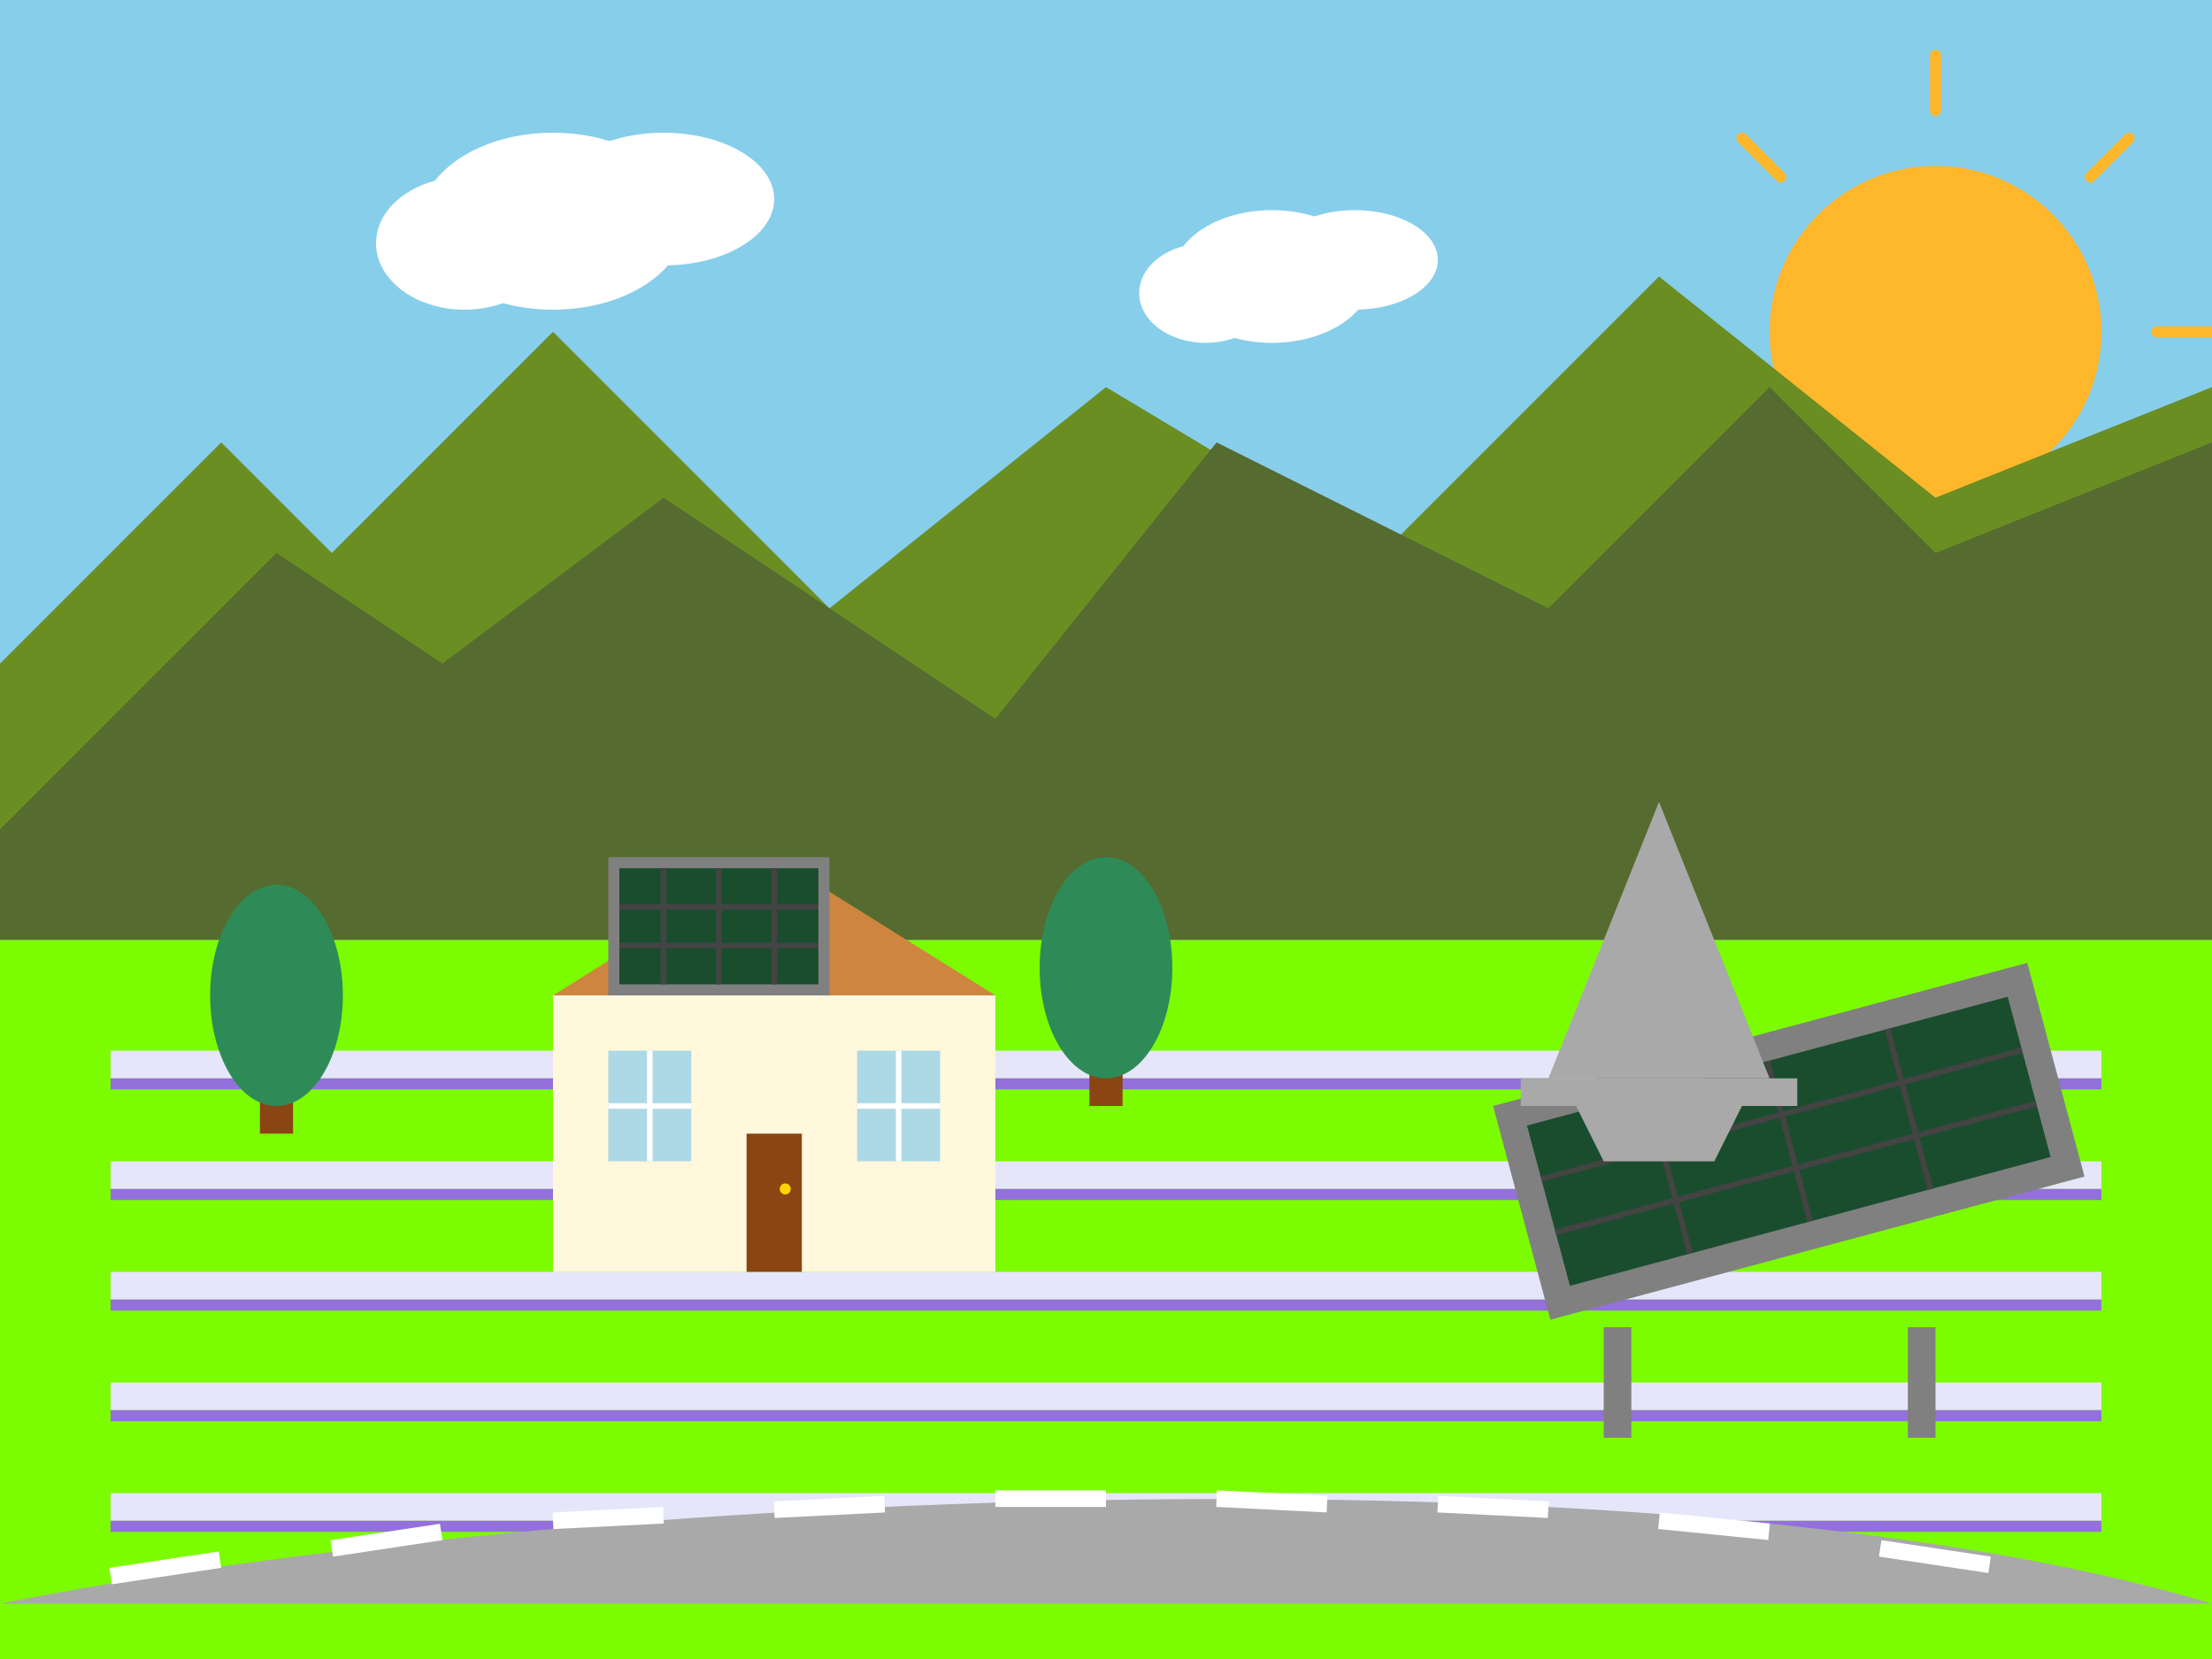<svg xmlns="http://www.w3.org/2000/svg" width="400" height="300" viewBox="0 0 400 300">
  <style>
    .sky { fill: #87CEEB; }
    .mountains { fill: #6B8E23; }
    .mountains-dark { fill: #556B2F; }
    .field { fill: #7CFC00; }
    .lavender { fill: #E6E6FA; }
    .lavender-dark { fill: #9370DB; }
    .house { fill: #FFF8DC; }
    .roof { fill: #CD853F; }
    .window { fill: #ADD8E6; }
    .door { fill: #8B4513; }
    .road { fill: #A9A9A9; }
    .road-line { fill: #FFFFFF; }
    .solar-panel { fill: #1A4D2E; }
    .panel-frame { fill: #808080; }
    .outline { fill: none; stroke: #333; }
    .tree { fill: #2E8B57; }
    .tree-trunk { fill: #8B4513; }
    .sun { fill: #FFB72B; }
    .sunray { stroke: #FFB72B; stroke-width: 2; }
    .cloud { fill: #FFFFFF; }
    .eiffel { fill: #A9A9A9; }
  </style>
  
  <!-- Sky background -->
  <rect width="400" height="300" class="sky" />
  
  <!-- Sun -->
  <circle cx="350" cy="60" r="30" class="sun" />
  
  <!-- Sunrays -->
  <g class="sunray" stroke-linecap="round">
    <line x1="350" y1="20" x2="350" y2="10" />
    <line x1="350" y1="110" x2="350" y2="100" />
    <line x1="310" y1="60" x2="300" y2="60" />
    <line x1="400" y1="60" x2="390" y2="60" />
    <line x1="322" y1="32" x2="315" y2="25" />
    <line x1="385" y1="95" x2="378" y2="88" />
    <line x1="322" y1="88" x2="315" y2="95" />
    <line x1="385" y1="25" x2="378" y2="32" />
  </g>
  
  <!-- Clouds -->
  <g class="cloud" transform="translate(100, 40) scale(0.8)">
    <ellipse cx="0" cy="0" rx="30" ry="20" />
    <ellipse cx="25" cy="-5" rx="25" ry="15" />
    <ellipse cx="-20" cy="5" rx="20" ry="15" />
  </g>
  
  <g class="cloud" transform="translate(230, 50) scale(0.6)">
    <ellipse cx="0" cy="0" rx="30" ry="20" />
    <ellipse cx="25" cy="-5" rx="25" ry="15" />
    <ellipse cx="-20" cy="5" rx="20" ry="15" />
  </g>
  
  <!-- Mountains in background -->
  <path d="M0,120 L40,80 L60,100 L100,60 L150,110 L200,70 L250,100 L300,50 L350,90 L400,70 L400,150 L0,150 Z" class="mountains" />
  <path d="M0,150 L50,100 L80,120 L120,90 L180,130 L220,80 L280,110 L320,70 L350,100 L400,80 L400,170 L0,170 Z" class="mountains-dark" />
  
  <!-- Lavender fields -->
  <rect x="0" y="170" width="400" height="130" class="field" />
  
  <!-- Lavender rows -->
  <g class="lavender">
    <rect x="20" y="190" width="360" height="5" />
    <rect x="20" y="210" width="360" height="5" />
    <rect x="20" y="230" width="360" height="5" />
    <rect x="20" y="250" width="360" height="5" />
    <rect x="20" y="270" width="360" height="5" />
  </g>
  
  <g class="lavender-dark">
    <rect x="20" y="195" width="360" height="2" />
    <rect x="20" y="215" width="360" height="2" />
    <rect x="20" y="235" width="360" height="2" />
    <rect x="20" y="255" width="360" height="2" />
    <rect x="20" y="275" width="360" height="2" />
  </g>
  
  <!-- Road -->
  <path d="M0,290 C 100,270 300,260 400,290" class="road" />
  
  <!-- Road marking -->
  <path d="M20,285 L40,282 M60,280 L80,277 M100,275 L120,274 M140,273 L160,272 M180,271 L200,271 M220,271 L240,272 M260,272 L280,273 M300,275 L320,277 M340,280 L360,283 M380,287" class="road-line" stroke="#FFFFFF" stroke-width="3" stroke-dasharray="20,20" />
  
  <!-- French countryside house -->
  <g transform="translate(100, 180)">
    <rect x="0" y="0" width="80" height="50" class="house" />
    <polygon points="0,0 40,-25 80,0" class="roof" />
    
    <!-- Windows -->
    <rect x="10" y="10" width="15" height="20" class="window" />
    <rect x="55" y="10" width="15" height="20" class="window" />
    <line x1="10" y1="20" x2="25" y2="20" stroke="#FFFFFF" />
    <line x1="17.5" y1="10" x2="17.5" y2="30" stroke="#FFFFFF" />
    <line x1="55" y1="20" x2="70" y2="20" stroke="#FFFFFF" />
    <line x1="62.5" y1="10" x2="62.5" y2="30" stroke="#FFFFFF" />
    
    <!-- Door -->
    <rect x="35" y="25" width="10" height="25" class="door" />
    <circle cx="42" cy="35" r="1" fill="#FFD700" />
  </g>
  
  <!-- Trees -->
  <g transform="translate(50, 190)">
    <rect x="-3" y="0" width="6" height="15" class="tree-trunk" />
    <ellipse cx="0" cy="-10" rx="12" ry="20" class="tree" />
  </g>
  
  <g transform="translate(200, 185)">
    <rect x="-3" y="0" width="6" height="15" class="tree-trunk" />
    <ellipse cx="0" cy="-10" rx="12" ry="20" class="tree" />
  </g>
  
  <!-- Solar panels on field -->
  <g transform="translate(270, 200)">
    <!-- First row -->
    <g transform="rotate(-15)">
      <rect x="0" y="0" width="100" height="40" class="panel-frame" />
      <rect x="5" y="5" width="90" height="30" class="solar-panel" />
      <line x1="5" y1="15" x2="95" y2="15" stroke="#444" />
      <line x1="5" y1="25" x2="95" y2="25" stroke="#444" />
      <line x1="27.5" y1="5" x2="27.5" y2="35" stroke="#444" />
      <line x1="50" y1="5" x2="50" y2="35" stroke="#444" />
      <line x1="72.5" y1="5" x2="72.5" y2="35" stroke="#444" />
    </g>
    
    <!-- Support structure -->
    <rect x="20" y="40" width="5" height="20" class="panel-frame" />
    <rect x="75" y="40" width="5" height="20" class="panel-frame" />
  </g>
  
  <!-- Eiffel Tower silhouette in far background -->
  <g transform="translate(300, 145) scale(0.5)">
    <path d="M0,0 L40,100 L-40,100 Z" class="eiffel" />
    <rect x="-50" y="100" width="100" height="10" class="eiffel" />
    <path d="M-30,110 L-20,130 L20,130 L30,110 Z" class="eiffel" />
  </g>
  
  <!-- Solar panels on house roof -->
  <g transform="translate(110, 155)">
    <rect x="0" y="0" width="40" height="25" class="panel-frame" />
    <rect x="2" y="2" width="36" height="21" class="solar-panel" />
    <line x1="2" y1="9" x2="38" y2="9" stroke="#444" />
    <line x1="2" y1="16" x2="38" y2="16" stroke="#444" />
    <line x1="10" y1="2" x2="10" y2="23" stroke="#444" />
    <line x1="20" y1="2" x2="20" y2="23" stroke="#444" />
    <line x1="30" y1="2" x2="30" y2="23" stroke="#444" />
  </g>
</svg>
